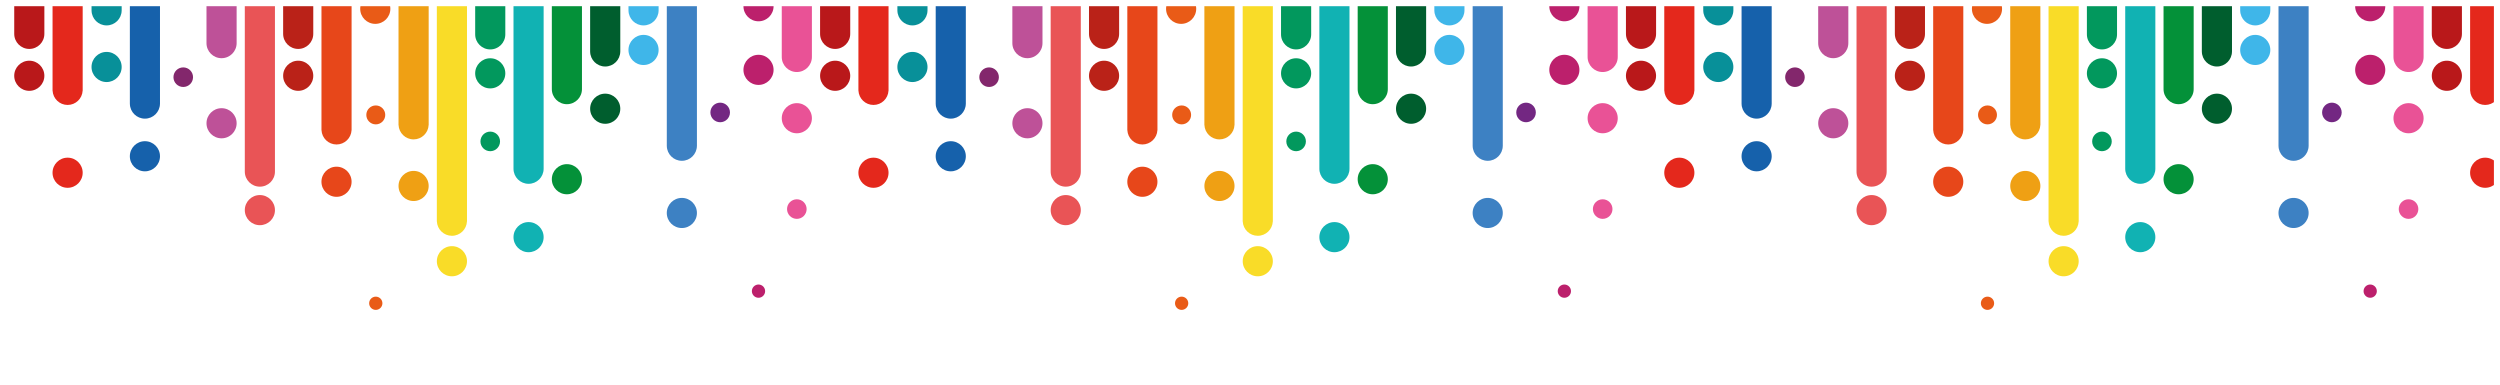 <?xml version="1.0" encoding="utf-8"?>
<!-- Generator: Adobe Illustrator 24.0.1, SVG Export Plug-In . SVG Version: 6.00 Build 0)  -->
<svg version="1.1" id="Capa_1" xmlns="http://www.w3.org/2000/svg" xmlns:xlink="http://www.w3.org/1999/xlink" x="0px" y="0px"
	 viewBox="0 0 1920 296" style="enable-background:new 0 0 1920 296;" xml:space="preserve">
<style type="text/css">
	.st0{clip-path:url(#SVGID_2_);}
	.st1{fill:#EFA014;}
	.st2{fill:#F9DC28;}
	.st3{fill:#02985D;}
	.st4{fill:#11B2B3;}
	.st5{fill:#049139;}
	.st6{fill:#005E2E;}
	.st7{fill:#3FB6E9;}
	.st8{fill:#732782;}
	.st9{fill:#BC206C;}
	.st10{fill:#E95296;}
	.st11{fill:#B9181A;}
	.st12{fill:#E4281C;}
	.st13{fill:#3D81C3;}
	.st14{fill:#E95B17;}
	.st15{fill:#089099;}
	.st16{fill:#83276C;}
	.st17{fill:#BE5198;}
	.st18{fill:#E95456;}
	.st19{fill:#BA2218;}
	.st20{fill:#E7471A;}
	.st21{fill:#1661AB;}
</style>
<g>
	<defs>
		<rect id="SVGID_1_" x="4.69" y="4.77" width="1910.63" height="452.59"/>
	</defs>
	<clipPath id="SVGID_2_">
		<use xlink:href="#SVGID_1_"  style="overflow:visible;"/>
	</clipPath>
	<g class="st0">
		<path class="st1" d="M1567.01-616.34V95.99h-0.03c-0.27,6.15-5.33,11.06-11.55,11.06c-6.22,0-11.28-4.91-11.55-11.06h-0.03
			v-712.33H1567.01z"/>
		<path class="st1" d="M1567.01,142.82c0-6.39-5.18-11.57-11.57-11.57c-6.39,0-11.58,5.18-11.58,11.57
			c0,6.39,5.18,11.57,11.58,11.57C1561.83,154.39,1567.01,149.21,1567.01,142.82"/>
		<path class="st2" d="M1596.44,200.62c0-6.39-5.18-11.57-11.57-11.57c-6.39,0-11.58,5.18-11.58,11.57
			c0,6.39,5.18,11.58,11.58,11.58C1591.26,212.2,1596.44,207.02,1596.44,200.62"/>
		<path class="st3" d="M1625.88,56.32c0-6.39-5.18-11.57-11.57-11.57c-6.39,0-11.58,5.18-11.58,11.57c0,6.39,5.18,11.57,11.58,11.57
			C1620.69,67.89,1625.88,62.71,1625.88,56.32"/>
		<path class="st3" d="M1621.82,108.6c0-4.15-3.37-7.52-7.52-7.52c-4.16,0-7.52,3.37-7.52,7.52c0,4.15,3.37,7.52,7.52,7.52
			C1618.46,116.13,1621.82,112.76,1621.82,108.6"/>
		<path class="st4" d="M1655.31,182.13c0-6.39-5.18-11.57-11.57-11.57c-6.39,0-11.57,5.18-11.57,11.57
			c0,6.39,5.18,11.57,11.57,11.57C1650.13,193.71,1655.31,188.52,1655.31,182.13"/>
		<path class="st5" d="M1684.74,137.64c0-6.39-5.18-11.57-11.57-11.57c-6.39,0-11.57,5.18-11.57,11.57
			c0,6.39,5.18,11.57,11.57,11.57C1679.56,149.22,1684.74,144.04,1684.74,137.64"/>
		<path class="st6" d="M1714.17,83.5c0-6.39-5.18-11.57-11.57-11.57c-6.39,0-11.58,5.18-11.58,11.57c0,6.39,5.18,11.57,11.58,11.57
			C1708.99,95.07,1714.17,89.89,1714.17,83.5"/>
		<path class="st7" d="M1743.6,38.36c0-6.39-5.18-11.57-11.57-11.57c-6.39,0-11.58,5.18-11.58,11.57c0,6.39,5.18,11.57,11.58,11.57
			C1738.42,49.93,1743.6,44.75,1743.6,38.36"/>
		<path class="st8" d="M1802.47-7.45c0-6.39-5.18-11.57-11.57-11.57c-6.39,0-11.57,5.18-11.57,11.57c0,6.39,5.18,11.57,11.57,11.57
			C1797.28,4.12,1802.47-1.06,1802.47-7.45"/>
		<path class="st8" d="M1798.41,86.36c0-4.15-3.37-7.52-7.52-7.52s-7.52,3.37-7.52,7.52c0,4.15,3.37,7.52,7.52,7.52
			S1798.41,90.51,1798.41,86.36"/>
		<path class="st8" d="M1802.47-616.34v578.83h-0.01c-0.08,6.33-5.22,11.43-11.57,11.43c-6.35,0-11.49-5.11-11.57-11.43h-0.01
			v-578.83H1802.47z"/>
		<path class="st9" d="M1831.9,53.65c0-6.39-5.18-11.57-11.57-11.57c-6.39,0-11.57,5.18-11.57,11.57c0,6.39,5.18,11.57,11.57,11.57
			C1826.72,65.22,1831.9,60.04,1831.9,53.65"/>
		<path class="st9" d="M1808.75-616.34h23.15V4.69h0c0,0.03,0,0.06,0,0.09c0,6.39-5.18,11.58-11.57,11.58s-11.57-5.18-11.57-11.58
			c0-0.03,0-0.06,0-0.09h0V-616.34z"/>
		<path class="st10" d="M1861.33,90.79c0-6.39-5.18-11.57-11.57-11.57c-6.39,0-11.57,5.18-11.57,11.57
			c0,6.39,5.18,11.57,11.57,11.57C1856.15,102.36,1861.33,97.18,1861.33,90.79"/>
		<path class="st10" d="M1857.28,160.57c0-4.16-3.37-7.52-7.52-7.52c-4.15,0-7.52,3.37-7.52,7.52c0,4.15,3.37,7.52,7.52,7.52
			C1853.91,168.1,1857.28,164.73,1857.28,160.57"/>
		<path class="st11" d="M1890.76,58.19c0-6.39-5.18-11.57-11.57-11.57s-11.57,5.18-11.57,11.57c0,6.39,5.18,11.57,11.57,11.57
			S1890.76,64.58,1890.76,58.19"/>
		<path class="st11" d="M1867.61-616.34h23.15V25.78h-0.01c0,0.08,0.01,0.15,0.01,0.23c0,6.39-5.18,11.57-11.58,11.57
			c-6.39,0-11.57-5.18-11.57-11.57c0-0.08,0.01-0.15,0.01-0.23h-0.01V-616.34z"/>
		<path class="st12" d="M1920.19,132.66c0-6.39-5.18-11.57-11.57-11.57c-6.39,0-11.58,5.18-11.58,11.57
			c0,6.39,5.18,11.57,11.58,11.57C1915.01,144.23,1920.19,139.05,1920.19,132.66"/>
		<path class="st12" d="M1920.19-616.34V69.63h-0.03c-0.32,6.11-5.36,10.97-11.54,10.97c-6.19,0-11.23-4.86-11.54-10.97h-0.03
			v-685.97H1920.19z"/>
		<path class="st10" d="M1838.18-616.34h23.15V43.32h-0.02c0.01,0.14,0.02,0.28,0.02,0.43c0,6.39-5.18,11.57-11.58,11.57
			c-6.39,0-11.57-5.18-11.57-11.57c0-0.14,0.02-0.29,0.02-0.43h-0.02V-616.34z"/>
		<path class="st13" d="M1773.03,163.56c0-6.39-5.18-11.57-11.57-11.57c-6.39,0-11.58,5.18-11.58,11.57
			c0,6.39,5.18,11.57,11.58,11.57C1767.85,175.13,1773.03,169.95,1773.03,163.56"/>
		<path class="st13" d="M1773.03-616.34v728.46h-0.01c-0.11,6.3-5.24,11.38-11.56,11.38c-6.33,0-11.46-5.08-11.56-11.38h-0.01
			v-728.46H1773.03z"/>
		<path class="st7" d="M1743.6-616.34V8.17h-0.01c-0.12,6.29-5.25,11.35-11.56,11.35c-6.32,0-11.44-5.06-11.56-11.35h-0.01v-624.52
			H1743.6z"/>
		<path class="st6" d="M1714.17-616.34V39.63h-0.01c-0.07,6.33-5.22,11.45-11.57,11.45c-6.35,0-11.5-5.12-11.57-11.45h-0.01v-655.97
			H1714.17z"/>
		<path class="st5" d="M1661.59-616.34h23.15V68.2h-0.01c0,0.08,0.01,0.16,0.01,0.25c0,6.39-5.18,11.57-11.57,11.57
			c-6.39,0-11.57-5.18-11.57-11.57c0-0.08,0.01-0.16,0.01-0.25h-0.01V-616.34z"/>
		<path class="st4" d="M1655.31-616.34v745.98h0c-0.02,6.37-5.19,11.53-11.57,11.53c-6.38,0-11.55-5.16-11.57-11.53h0v-745.98
			H1655.31z"/>
		<path class="st3" d="M1602.73-616.34h23.15V26.19h-0.01c0,0.07,0.01,0.13,0.01,0.2c0,6.39-5.18,11.57-11.57,11.57
			c-6.39,0-11.57-5.18-11.57-11.57c0-0.07,0.01-0.13,0.01-0.2h-0.01V-616.34z"/>
		<path class="st2" d="M1596.44-616.34v786.39h-0.03c-0.28,6.14-5.33,11.04-11.55,11.04c-6.21,0-11.27-4.9-11.55-11.04h-0.03
			v-786.39H1596.44z"/>
		<path class="st14" d="M1537.58,6.76c0-6.39-5.18-11.57-11.57-11.57c-6.39,0-11.58,5.18-11.58,11.57c0,6.39,5.18,11.57,11.58,11.57
			C1532.4,18.33,1537.58,13.15,1537.58,6.76"/>
		<path class="st14" d="M1533.67,88.25c0-4.01-3.26-7.27-7.27-7.27c-4.01,0-7.27,3.26-7.27,7.27c0,4.01,3.26,7.27,7.27,7.27
			C1530.41,95.52,1533.67,92.26,1533.67,88.25"/>
		<path class="st14" d="M1531.49,232.91c0-2.81-2.28-5.09-5.09-5.09s-5.09,2.28-5.09,5.09c0,2.81,2.28,5.09,5.09,5.09
			S1531.49,235.72,1531.49,232.91"/>
		<path class="st9" d="M1825.41,223.6c0-2.81-2.28-5.09-5.09-5.09s-5.09,2.28-5.09,5.09c0,2.81,2.28,5.09,5.09,5.09
			S1825.41,226.41,1825.41,223.6"/>
		<path class="st14" d="M1537.58-616.34v593.57h-0.02c-0.25,6.17-5.32,11.1-11.55,11.1c-6.23,0-11.3-4.93-11.55-11.1h-0.02v-593.57
			H1537.58z"/>
		<path class="st15" d="M1331.23,51.44c0-6.39-5.18-11.57-11.57-11.57c-6.39,0-11.58,5.18-11.58,11.57
			c0,6.39,5.18,11.57,11.58,11.57C1326.05,63.02,1331.23,57.84,1331.23,51.44"/>
		<path class="st16" d="M1390.09-7.45c0-6.39-5.18-11.57-11.57-11.57c-6.39,0-11.58,5.18-11.58,11.57c0,6.39,5.18,11.57,11.58,11.57
			C1384.91,4.12,1390.09-1.06,1390.09-7.45"/>
		<path class="st16" d="M1386.04,59.28c0-4.15-3.37-7.52-7.52-7.52s-7.52,3.37-7.52,7.52c0,4.15,3.37,7.52,7.52,7.52
			S1386.04,63.43,1386.04,59.28"/>
		<path class="st16" d="M1390.09-616.34v578.83h-0.01c-0.08,6.33-5.22,11.43-11.57,11.43c-6.35,0-11.49-5.11-11.57-11.43h-0.01
			v-578.83H1390.09z"/>
		<path class="st17" d="M1419.52,94.66c0-6.39-5.18-11.57-11.57-11.57s-11.57,5.18-11.57,11.57c0,6.39,5.18,11.57,11.57,11.57
			S1419.52,101.05,1419.52,94.66"/>
		<path class="st17" d="M1396.37-616.34h23.15V33.03h0c0,0.03,0,0.06,0,0.09c0,6.39-5.18,11.57-11.58,11.57
			c-6.39,0-11.57-5.18-11.57-11.57c0-0.03,0-0.06,0-0.09h0V-616.34z"/>
		<path class="st18" d="M1448.95,161.37c0-6.39-5.18-11.57-11.58-11.57c-6.39,0-11.57,5.18-11.57,11.57
			c0,6.39,5.18,11.57,11.57,11.57C1443.77,172.95,1448.95,167.77,1448.95,161.37"/>
		<path class="st19" d="M1478.38,58.19c0-6.39-5.18-11.57-11.57-11.57s-11.57,5.18-11.57,11.57c0,6.39,5.18,11.57,11.57,11.57
			S1478.38,64.58,1478.38,58.19"/>
		<path class="st19" d="M1455.24-616.34h23.15V25.78h-0.01c0,0.08,0.01,0.15,0.01,0.23c0,6.39-5.18,11.57-11.57,11.57
			c-6.39,0-11.57-5.18-11.57-11.57c0-0.08,0.01-0.15,0.01-0.23h-0.01V-616.34z"/>
		<path class="st20" d="M1507.82,139.59c0-6.39-5.18-11.57-11.57-11.57c-6.39,0-11.58,5.18-11.58,11.57
			c0,6.39,5.18,11.57,11.58,11.57C1502.63,151.16,1507.82,145.98,1507.82,139.59"/>
		<path class="st20" d="M1507.82-616.34V99.99h-0.03c-0.32,6.11-5.36,10.97-11.54,10.97c-6.19,0-11.23-4.86-11.54-10.97h-0.03
			v-716.33H1507.82z"/>
		<path class="st18" d="M1425.81-616.34h23.15v747.7h-0.02c0.01,0.14,0.02,0.28,0.02,0.43c0,6.39-5.18,11.57-11.58,11.57
			c-6.39,0-11.57-5.18-11.57-11.57c0-0.14,0.02-0.29,0.02-0.43h-0.02V-616.34z"/>
		<path class="st21" d="M1360.66,120.01c0-6.39-5.18-11.57-11.57-11.57c-6.39,0-11.58,5.18-11.58,11.57
			c0,6.39,5.18,11.57,11.58,11.57C1355.48,131.59,1360.66,126.4,1360.66,120.01"/>
		<path class="st21" d="M1360.66-616.34V79.74h-0.01c-0.11,6.3-5.24,11.38-11.56,11.38c-6.33,0-11.46-5.08-11.56-11.38h-0.01
			v-696.08H1360.66z"/>
		<path class="st15" d="M1331.23-616.34V8.17h-0.01c-0.12,6.29-5.25,11.35-11.56,11.35c-6.32,0-11.44-5.06-11.56-11.35h-0.01
			v-624.52H1331.23z"/>
		<path class="st1" d="M948.12-616.34V95.99h-0.03c-0.27,6.15-5.33,11.06-11.55,11.06s-11.27-4.91-11.55-11.06h-0.03v-712.33H948.12
			z"/>
		<path class="st1" d="M948.12,142.82c0-6.39-5.18-11.57-11.57-11.57c-6.39,0-11.58,5.18-11.58,11.57c0,6.39,5.18,11.57,11.58,11.57
			C942.93,154.39,948.12,149.21,948.12,142.82"/>
		<path class="st2" d="M977.55,200.62c0-6.39-5.18-11.57-11.57-11.57c-6.39,0-11.57,5.18-11.57,11.57c0,6.39,5.18,11.58,11.57,11.58
			C972.37,212.2,977.55,207.02,977.55,200.62"/>
		<path class="st3" d="M1006.98,56.32c0-6.39-5.18-11.57-11.57-11.57c-6.39,0-11.58,5.18-11.58,11.57c0,6.39,5.18,11.57,11.58,11.57
			C1001.8,67.89,1006.98,62.71,1006.98,56.32"/>
		<path class="st3" d="M1002.93,108.6c0-4.15-3.37-7.52-7.52-7.52c-4.16,0-7.52,3.37-7.52,7.52c0,4.15,3.37,7.52,7.52,7.52
			C999.56,116.13,1002.93,112.76,1002.93,108.6"/>
		<path class="st4" d="M1036.41,182.13c0-6.39-5.18-11.57-11.57-11.57c-6.39,0-11.57,5.18-11.57,11.57
			c0,6.39,5.18,11.57,11.57,11.57C1031.23,193.71,1036.41,188.52,1036.41,182.13"/>
		<path class="st5" d="M1065.84,137.64c0-6.39-5.18-11.57-11.57-11.57c-6.39,0-11.57,5.18-11.57,11.57
			c0,6.39,5.18,11.57,11.57,11.57C1060.66,149.22,1065.84,144.04,1065.84,137.64"/>
		<path class="st6" d="M1095.27,83.5c0-6.39-5.18-11.57-11.57-11.57c-6.39,0-11.58,5.18-11.58,11.57c0,6.39,5.18,11.57,11.58,11.57
			C1090.09,95.07,1095.27,89.89,1095.27,83.5"/>
		<path class="st7" d="M1124.71,38.36c0-6.39-5.18-11.57-11.57-11.57c-6.39,0-11.58,5.18-11.58,11.57c0,6.39,5.18,11.57,11.58,11.57
			C1119.52,49.93,1124.71,44.75,1124.71,38.36"/>
		<path class="st8" d="M1183.57-7.45c0-6.39-5.18-11.57-11.57-11.57c-6.39,0-11.58,5.18-11.58,11.57c0,6.39,5.18,11.57,11.58,11.57
			C1178.39,4.12,1183.57-1.06,1183.57-7.45"/>
		<path class="st8" d="M1179.52,86.36c0-4.15-3.37-7.52-7.52-7.52c-4.16,0-7.52,3.37-7.52,7.52c0,4.15,3.37,7.52,7.52,7.52
			C1176.15,93.88,1179.52,90.51,1179.52,86.36"/>
		<path class="st8" d="M1183.57-616.34v578.83h-0.01c-0.08,6.33-5.22,11.43-11.57,11.43c-6.35,0-11.49-5.11-11.57-11.43h-0.01
			v-578.83H1183.57z"/>
		<path class="st9" d="M1213,53.65c0-6.39-5.18-11.57-11.57-11.57c-6.39,0-11.57,5.18-11.57,11.57c0,6.39,5.18,11.57,11.57,11.57
			C1207.82,65.22,1213,60.04,1213,53.65"/>
		<path class="st9" d="M1189.85-616.34H1213V4.69h0c0,0.03,0,0.06,0,0.09c0,6.39-5.18,11.58-11.57,11.58
			c-6.39,0-11.57-5.18-11.57-11.58c0-0.03,0-0.06,0-0.09h0V-616.34z"/>
		<path class="st10" d="M1242.43,90.79c0-6.39-5.18-11.57-11.58-11.57c-6.39,0-11.57,5.18-11.57,11.57
			c0,6.39,5.18,11.57,11.57,11.57C1237.25,102.36,1242.43,97.18,1242.43,90.79"/>
		<path class="st10" d="M1238.38,160.57c0-4.16-3.37-7.52-7.52-7.52c-4.15,0-7.52,3.37-7.52,7.52c0,4.15,3.37,7.52,7.52,7.52
			C1235.01,168.1,1238.38,164.73,1238.38,160.57"/>
		<path class="st11" d="M1271.86,58.19c0-6.39-5.18-11.57-11.57-11.57s-11.57,5.18-11.57,11.57c0,6.39,5.18,11.57,11.57,11.57
			S1271.86,64.58,1271.86,58.19"/>
		<path class="st11" d="M1248.72-616.34h23.15V25.78h-0.01c0,0.08,0.01,0.15,0.01,0.23c0,6.39-5.18,11.57-11.57,11.57
			s-11.57-5.18-11.57-11.57c0-0.08,0.01-0.15,0.01-0.23h-0.01V-616.34z"/>
		<path class="st12" d="M1301.3,132.66c0-6.39-5.18-11.57-11.57-11.57c-6.39,0-11.58,5.18-11.58,11.57
			c0,6.39,5.18,11.57,11.58,11.57C1296.11,144.23,1301.3,139.05,1301.3,132.66"/>
		<path class="st12" d="M1301.3-616.34V69.63h-0.03c-0.32,6.11-5.36,10.97-11.54,10.97c-6.19,0-11.23-4.86-11.54-10.97h-0.03
			v-685.97H1301.3z"/>
		<path class="st10" d="M1219.28-616.34h23.15V43.32h-0.02c0.01,0.14,0.02,0.28,0.02,0.43c0,6.39-5.18,11.57-11.58,11.57
			c-6.39,0-11.57-5.18-11.57-11.57c0-0.14,0.02-0.29,0.02-0.43h-0.02V-616.34z"/>
		<path class="st13" d="M1154.14,163.56c0-6.39-5.18-11.57-11.57-11.57c-6.39,0-11.58,5.18-11.58,11.57
			c0,6.39,5.18,11.57,11.58,11.57C1148.96,175.13,1154.14,169.95,1154.14,163.56"/>
		<path class="st13" d="M1154.14-616.34v728.46h-0.01c-0.11,6.3-5.24,11.38-11.56,11.38c-6.33,0-11.46-5.08-11.56-11.38h-0.01
			v-728.46H1154.14z"/>
		<path class="st7" d="M1124.71-616.34V8.17h-0.01c-0.12,6.29-5.25,11.35-11.56,11.35c-6.32,0-11.44-5.06-11.56-11.35h-0.01v-624.52
			H1124.71z"/>
		<path class="st6" d="M1095.27-616.34V39.63h-0.01c-0.07,6.33-5.22,11.45-11.57,11.45c-6.35,0-11.5-5.12-11.57-11.45h-0.01v-655.97
			H1095.27z"/>
		<path class="st5" d="M1042.69-616.34h23.15V68.2h-0.01c0,0.08,0.01,0.16,0.01,0.25c0,6.39-5.18,11.57-11.57,11.57
			c-6.39,0-11.57-5.18-11.57-11.57c0-0.08,0.01-0.16,0.01-0.25h-0.01V-616.34z"/>
		<path class="st4" d="M1036.41-616.34v745.98h0c-0.02,6.37-5.19,11.53-11.57,11.53c-6.38,0-11.55-5.16-11.57-11.53h0v-745.98
			H1036.41z"/>
		<path class="st3" d="M983.83-616.34h23.15V26.19h-0.01c0,0.07,0.01,0.13,0.01,0.2c0,6.39-5.18,11.57-11.57,11.57
			c-6.39,0-11.58-5.18-11.58-11.57c0-0.07,0.01-0.13,0.01-0.2h-0.01V-616.34z"/>
		<path class="st2" d="M977.55-616.34v786.39h-0.03c-0.28,6.14-5.33,11.04-11.55,11.04c-6.21,0-11.27-4.9-11.55-11.04h-0.03v-786.39
			H977.55z"/>
		<path class="st14" d="M918.69,6.76c0-6.39-5.18-11.57-11.57-11.57c-6.39,0-11.58,5.18-11.58,11.57c0,6.39,5.18,11.57,11.58,11.57
			C913.5,18.33,918.69,13.15,918.69,6.76"/>
		<path class="st14" d="M914.77,88.25c0-4.01-3.26-7.27-7.27-7.27c-4.01,0-7.27,3.26-7.27,7.27c0,4.01,3.26,7.27,7.27,7.27
			C911.52,95.52,914.77,92.26,914.77,88.25"/>
		<path class="st14" d="M912.59,232.91c0-2.81-2.28-5.09-5.09-5.09c-2.81,0-5.09,2.28-5.09,5.09c0,2.81,2.28,5.09,5.09,5.09
			C910.31,237.99,912.59,235.72,912.59,232.91"/>
		<path class="st9" d="M1206.52,223.6c0-2.81-2.28-5.09-5.09-5.09s-5.09,2.28-5.09,5.09c0,2.81,2.28,5.09,5.09,5.09
			S1206.52,226.41,1206.52,223.6"/>
		<path class="st14" d="M918.69-616.34v593.57h-0.02c-0.25,6.17-5.32,11.1-11.55,11.1c-6.23,0-11.3-4.93-11.55-11.1h-0.02v-593.57
			H918.69z"/>
		<path class="st15" d="M712.33,51.44c0-6.39-5.18-11.57-11.57-11.57c-6.39,0-11.58,5.18-11.58,11.57c0,6.39,5.18,11.57,11.58,11.57
			C707.15,63.02,712.33,57.84,712.33,51.44"/>
		<path class="st16" d="M771.19-7.45c0-6.39-5.18-11.57-11.57-11.57c-6.39,0-11.57,5.18-11.57,11.57c0,6.39,5.18,11.57,11.57,11.57
			C766.01,4.12,771.19-1.06,771.19-7.45"/>
		<path class="st16" d="M767.14,59.28c0-4.15-3.37-7.52-7.52-7.52c-4.16,0-7.52,3.37-7.52,7.52c0,4.15,3.37,7.52,7.52,7.52
			C763.78,66.8,767.14,63.43,767.14,59.28"/>
		<path class="st16" d="M771.19-616.34v578.83h-0.01c-0.08,6.33-5.22,11.43-11.57,11.43c-6.35,0-11.49-5.11-11.57-11.43h-0.01
			v-578.83H771.19z"/>
		<path class="st17" d="M800.63,94.66c0-6.39-5.18-11.57-11.57-11.57s-11.57,5.18-11.57,11.57c0,6.39,5.18,11.57,11.57,11.57
			S800.63,101.05,800.63,94.66"/>
		<path class="st17" d="M777.48-616.34h23.15V33.03h0c0,0.03,0,0.06,0,0.09c0,6.39-5.18,11.57-11.57,11.57s-11.57-5.18-11.57-11.57
			c0-0.03,0-0.06,0-0.09h0V-616.34z"/>
		<path class="st18" d="M830.06,161.37c0-6.39-5.18-11.57-11.57-11.57s-11.57,5.18-11.57,11.57c0,6.39,5.18,11.57,11.57,11.57
			S830.06,167.77,830.06,161.37"/>
		<path class="st19" d="M859.49,58.19c0-6.39-5.18-11.57-11.57-11.57c-6.39,0-11.57,5.18-11.57,11.57c0,6.39,5.18,11.57,11.57,11.57
			C854.31,69.76,859.49,64.58,859.49,58.19"/>
		<path class="st19" d="M836.34-616.34h23.15V25.78h-0.01c0,0.08,0.01,0.15,0.01,0.23c0,6.39-5.18,11.57-11.57,11.57
			c-6.39,0-11.57-5.18-11.57-11.57c0-0.08,0.01-0.15,0.01-0.23h-0.01V-616.34z"/>
		<path class="st20" d="M888.92,139.59c0-6.39-5.18-11.57-11.57-11.57c-6.39,0-11.58,5.18-11.58,11.57
			c0,6.39,5.18,11.57,11.58,11.57C883.74,151.16,888.92,145.98,888.92,139.59"/>
		<path class="st20" d="M888.92-616.34V99.99h-0.03c-0.32,6.11-5.36,10.97-11.54,10.97c-6.19,0-11.23-4.86-11.54-10.97h-0.03
			v-716.33H888.92z"/>
		<path class="st18" d="M806.91-616.34h23.15v747.7h-0.02c0.01,0.14,0.02,0.28,0.02,0.43c0,6.39-5.18,11.57-11.58,11.57
			c-6.39,0-11.57-5.18-11.57-11.57c0-0.14,0.02-0.29,0.02-0.43h-0.02V-616.34z"/>
		<path class="st21" d="M741.76,120.01c0-6.39-5.18-11.57-11.57-11.57c-6.39,0-11.58,5.18-11.58,11.57
			c0,6.39,5.18,11.57,11.58,11.57C736.58,131.59,741.76,126.4,741.76,120.01"/>
		<path class="st21" d="M741.76-616.34V79.74h-0.01c-0.11,6.3-5.24,11.38-11.56,11.38c-6.33,0-11.46-5.08-11.56-11.38h-0.01v-696.08
			H741.76z"/>
		<path class="st15" d="M712.33-616.34V8.17h-0.01c-0.12,6.29-5.25,11.35-11.56,11.35c-6.32,0-11.44-5.06-11.56-11.35h-0.01v-624.52
			H712.33z"/>
		<path class="st1" d="M329.22-616.34V95.99h-0.03c-0.27,6.15-5.33,11.06-11.55,11.06c-6.22,0-11.28-4.91-11.55-11.06h-0.03v-712.33
			H329.22z"/>
		<path class="st1" d="M329.22,142.82c0-6.39-5.18-11.57-11.57-11.57c-6.39,0-11.58,5.18-11.58,11.57c0,6.39,5.18,11.57,11.58,11.57
			C324.04,154.39,329.22,149.21,329.22,142.82"/>
		<path class="st2" d="M358.65,200.62c0-6.39-5.18-11.57-11.57-11.57c-6.39,0-11.58,5.18-11.58,11.57c0,6.39,5.18,11.58,11.58,11.58
			C353.47,212.2,358.65,207.02,358.65,200.62"/>
		<path class="st3" d="M388.08,56.32c0-6.39-5.18-11.57-11.57-11.57c-6.39,0-11.58,5.18-11.58,11.57c0,6.39,5.18,11.57,11.58,11.57
			C382.9,67.89,388.08,62.71,388.08,56.32"/>
		<path class="st3" d="M384.03,108.6c0-4.15-3.37-7.52-7.52-7.52c-4.16,0-7.52,3.37-7.52,7.52c0,4.15,3.37,7.52,7.52,7.52
			C380.67,116.13,384.03,112.76,384.03,108.6"/>
		<path class="st4" d="M417.51,182.13c0-6.39-5.18-11.57-11.57-11.57c-6.39,0-11.57,5.18-11.57,11.57c0,6.39,5.18,11.57,11.57,11.57
			C412.33,193.71,417.51,188.52,417.51,182.13"/>
		<path class="st5" d="M446.95,137.64c0-6.39-5.18-11.57-11.57-11.57c-6.39,0-11.57,5.18-11.57,11.57c0,6.39,5.18,11.57,11.57,11.57
			C441.76,149.22,446.95,144.04,446.95,137.64"/>
		<path class="st6" d="M476.38,83.5c0-6.39-5.18-11.57-11.57-11.57c-6.39,0-11.58,5.18-11.58,11.57c0,6.39,5.18,11.57,11.58,11.57
			C471.2,95.07,476.38,89.89,476.38,83.5"/>
		<path class="st7" d="M505.81,38.36c0-6.39-5.18-11.57-11.57-11.57c-6.39,0-11.58,5.18-11.58,11.57c0,6.39,5.18,11.57,11.58,11.57
			C500.63,49.93,505.81,44.75,505.81,38.36"/>
		<path class="st8" d="M564.67-7.45c0-6.39-5.18-11.57-11.57-11.57c-6.39,0-11.57,5.18-11.57,11.57c0,6.39,5.18,11.57,11.57,11.57
			C559.49,4.12,564.67-1.06,564.67-7.45"/>
		<path class="st8" d="M560.62,86.36c0-4.15-3.37-7.52-7.52-7.52c-4.16,0-7.52,3.37-7.52,7.52c0,4.15,3.37,7.52,7.52,7.52
			C557.25,93.88,560.62,90.51,560.62,86.36"/>
		<path class="st8" d="M564.67-616.34v578.83h-0.01c-0.08,6.33-5.22,11.43-11.57,11.43c-6.35,0-11.49-5.11-11.57-11.43h-0.01
			v-578.83H564.67z"/>
		<path class="st9" d="M594.11,53.65c0-6.39-5.18-11.57-11.57-11.57c-6.39,0-11.57,5.18-11.57,11.57c0,6.39,5.18,11.57,11.57,11.57
			C588.92,65.22,594.11,60.04,594.11,53.65"/>
		<path class="st9" d="M570.96-616.34h23.15V4.69h0c0,0.03,0,0.06,0,0.09c0,6.39-5.18,11.58-11.57,11.58s-11.57-5.18-11.57-11.58
			c0-0.03,0-0.06,0-0.09h0V-616.34z"/>
		<path class="st10" d="M623.54,90.79c0-6.39-5.18-11.57-11.57-11.57s-11.57,5.18-11.57,11.57c0,6.39,5.18,11.57,11.57,11.57
			S623.54,97.18,623.54,90.79"/>
		<path class="st10" d="M619.49,160.57c0-4.16-3.37-7.52-7.52-7.52c-4.15,0-7.52,3.37-7.52,7.52c0,4.15,3.37,7.52,7.52,7.52
			C616.12,168.1,619.49,164.73,619.49,160.57"/>
		<path class="st11" d="M652.97,58.19c0-6.39-5.18-11.57-11.57-11.57c-6.39,0-11.57,5.18-11.57,11.57c0,6.39,5.18,11.57,11.57,11.57
			C647.79,69.76,652.97,64.58,652.97,58.19"/>
		<path class="st11" d="M629.82-616.34h23.15V25.78h-0.01c0,0.08,0.01,0.15,0.01,0.23c0,6.39-5.18,11.57-11.58,11.57
			c-6.39,0-11.57-5.18-11.57-11.57c0-0.08,0.01-0.15,0.01-0.23h-0.01V-616.34z"/>
		<path class="st12" d="M682.4,132.66c0-6.39-5.18-11.57-11.57-11.57c-6.39,0-11.58,5.18-11.58,11.57c0,6.39,5.18,11.57,11.58,11.57
			C677.22,144.23,682.4,139.05,682.4,132.66"/>
		<path class="st12" d="M682.4-616.34V69.63h-0.03c-0.32,6.11-5.36,10.97-11.54,10.97c-6.19,0-11.23-4.86-11.54-10.97h-0.03v-685.97
			H682.4z"/>
		<path class="st10" d="M600.39-616.34h23.15V43.32h-0.02c0.01,0.14,0.02,0.28,0.02,0.43c0,6.39-5.18,11.57-11.58,11.57
			c-6.39,0-11.57-5.18-11.57-11.57c0-0.14,0.02-0.29,0.02-0.43h-0.02V-616.34z"/>
		<path class="st13" d="M535.24,163.56c0-6.39-5.18-11.57-11.57-11.57c-6.39,0-11.58,5.18-11.58,11.57
			c0,6.39,5.18,11.57,11.58,11.57C530.06,175.13,535.24,169.95,535.24,163.56"/>
		<path class="st13" d="M535.24-616.34v728.46h-0.01c-0.11,6.3-5.24,11.38-11.56,11.38c-6.33,0-11.46-5.08-11.56-11.38h-0.01
			v-728.46H535.24z"/>
		<path class="st7" d="M505.81-616.34V8.17h-0.01c-0.12,6.29-5.25,11.35-11.56,11.35c-6.32,0-11.44-5.06-11.56-11.35h-0.01v-624.52
			H505.81z"/>
		<path class="st6" d="M476.38-616.34V39.63h-0.01c-0.07,6.33-5.22,11.45-11.57,11.45c-6.35,0-11.5-5.12-11.57-11.45h-0.01v-655.97
			H476.38z"/>
		<path class="st5" d="M423.8-616.34h23.15V68.2h-0.01c0,0.08,0.01,0.16,0.01,0.25c0,6.39-5.18,11.57-11.57,11.57
			c-6.39,0-11.57-5.18-11.57-11.57c0-0.08,0.01-0.16,0.01-0.25h-0.01V-616.34z"/>
		<path class="st4" d="M417.51-616.34v745.98h0c-0.02,6.37-5.19,11.53-11.57,11.53c-6.38,0-11.55-5.16-11.57-11.53h0v-745.98H417.51
			z"/>
		<path class="st3" d="M364.93-616.34h23.15V26.19h-0.01c0,0.07,0.01,0.13,0.01,0.2c0,6.39-5.18,11.57-11.57,11.57
			c-6.39,0-11.57-5.18-11.57-11.57c0-0.07,0.01-0.13,0.01-0.2h-0.01V-616.34z"/>
		<path class="st2" d="M358.65-616.34v786.39h-0.03c-0.28,6.14-5.33,11.04-11.55,11.04c-6.21,0-11.27-4.9-11.55-11.04h-0.03v-786.39
			H358.65z"/>
		<path class="st14" d="M299.79,6.76c0-6.39-5.18-11.57-11.57-11.57c-6.39,0-11.58,5.18-11.58,11.57c0,6.39,5.18,11.57,11.58,11.57
			C294.61,18.33,299.79,13.15,299.79,6.76"/>
		<path class="st14" d="M295.87,88.25c0-4.01-3.26-7.27-7.27-7.27c-4.01,0-7.27,3.26-7.27,7.27c0,4.01,3.26,7.27,7.27,7.27
			C292.62,95.52,295.87,92.26,295.87,88.25"/>
		<path class="st14" d="M293.69,232.91c0-2.81-2.28-5.09-5.09-5.09c-2.81,0-5.09,2.28-5.09,5.09c0,2.81,2.28,5.09,5.09,5.09
			C291.41,237.99,293.69,235.72,293.69,232.91"/>
		<path class="st9" d="M587.62,223.6c0-2.81-2.28-5.09-5.09-5.09c-2.81,0-5.09,2.28-5.09,5.09c0,2.81,2.28,5.09,5.09,5.09
			C585.34,228.69,587.62,226.41,587.62,223.6"/>
		<path class="st14" d="M299.79-616.34v593.57h-0.02c-0.25,6.17-5.32,11.1-11.55,11.1c-6.23,0-11.3-4.93-11.55-11.1h-0.02v-593.57
			H299.79z"/>
		<path class="st15" d="M93.44,51.44c0-6.39-5.18-11.57-11.57-11.57c-6.39,0-11.58,5.18-11.58,11.57c0,6.39,5.18,11.57,11.58,11.57
			C88.25,63.02,93.44,57.84,93.44,51.44"/>
		<path class="st16" d="M152.3-7.45c0-6.39-5.18-11.57-11.57-11.57c-6.39,0-11.58,5.18-11.58,11.57c0,6.39,5.18,11.57,11.58,11.57
			C147.12,4.12,152.3-1.06,152.3-7.45"/>
		<path class="st16" d="M148.25,59.28c0-4.15-3.37-7.52-7.52-7.52c-4.16,0-7.52,3.37-7.52,7.52c0,4.15,3.37,7.52,7.52,7.52
			C144.88,66.8,148.25,63.43,148.25,59.28"/>
		<path class="st16" d="M152.3-616.34v578.83h-0.01c-0.08,6.33-5.22,11.43-11.57,11.43c-6.35,0-11.49-5.11-11.57-11.43h-0.01
			v-578.83H152.3z"/>
		<path class="st17" d="M181.73,94.66c0-6.39-5.18-11.57-11.57-11.57c-6.39,0-11.57,5.18-11.57,11.57c0,6.39,5.18,11.57,11.57,11.57
			C176.55,106.23,181.73,101.05,181.73,94.66"/>
		<path class="st17" d="M158.58-616.34h23.15V33.03h0c0,0.03,0,0.06,0,0.09c0,6.39-5.18,11.57-11.58,11.57
			c-6.39,0-11.57-5.18-11.57-11.57c0-0.03,0-0.06,0-0.09h0V-616.34z"/>
		<path class="st18" d="M211.16,161.37c0-6.39-5.18-11.57-11.58-11.57c-6.39,0-11.57,5.18-11.57,11.57
			c0,6.39,5.18,11.57,11.57,11.57C205.98,172.95,211.16,167.77,211.16,161.37"/>
		<path class="st19" d="M240.59,58.19c0-6.39-5.18-11.57-11.57-11.57c-6.39,0-11.57,5.18-11.57,11.57c0,6.39,5.18,11.57,11.57,11.57
			C235.41,69.76,240.59,64.58,240.59,58.19"/>
		<path class="st19" d="M217.44-616.34h23.15V25.78h-0.01c0,0.08,0.01,0.15,0.01,0.23c0,6.39-5.18,11.57-11.57,11.57
			c-6.39,0-11.57-5.18-11.57-11.57c0-0.08,0.01-0.15,0.01-0.23h-0.01V-616.34z"/>
		<path class="st20" d="M270.02,139.59c0-6.39-5.18-11.57-11.57-11.57c-6.39,0-11.58,5.18-11.58,11.57
			c0,6.39,5.18,11.57,11.58,11.57C264.84,151.16,270.02,145.98,270.02,139.59"/>
		<path class="st20" d="M270.02-616.34V99.99H270c-0.32,6.11-5.36,10.97-11.54,10.97c-6.19,0-11.23-4.86-11.54-10.97h-0.03v-716.33
			H270.02z"/>
		<path class="st18" d="M188.01-616.34h23.15v747.7h-0.02c0.01,0.14,0.02,0.28,0.02,0.43c0,6.39-5.18,11.57-11.58,11.57
			c-6.39,0-11.57-5.18-11.57-11.57c0-0.14,0.02-0.29,0.02-0.43h-0.02V-616.34z"/>
		<path class="st21" d="M122.87,120.01c0-6.39-5.18-11.57-11.57-11.57c-6.39,0-11.58,5.18-11.58,11.57
			c0,6.39,5.18,11.57,11.58,11.57C117.68,131.59,122.87,126.4,122.87,120.01"/>
		<path class="st21" d="M122.87-616.34V79.74h-0.01c-0.11,6.3-5.24,11.38-11.56,11.38c-6.33,0-11.46-5.08-11.56-11.38h-0.01v-696.08
			H122.87z"/>
		<path class="st15" d="M93.44-616.34V8.17h-0.01c-0.12,6.29-5.25,11.35-11.56,11.35c-6.32,0-11.44-5.06-11.56-11.35h-0.01v-624.52
			H93.44z"/>
		<path class="st4" d="M-201.38,182.13c0-6.39-5.18-11.57-11.57-11.57c-6.39,0-11.57,5.18-11.57,11.57
			c0,6.39,5.18,11.57,11.57,11.57C-206.56,193.71-201.38,188.52-201.38,182.13"/>
		<path class="st5" d="M-171.95,137.64c0-6.39-5.18-11.57-11.57-11.57c-6.39,0-11.57,5.18-11.57,11.57
			c0,6.39,5.18,11.57,11.57,11.57C-177.13,149.22-171.95,144.04-171.95,137.64"/>
		<path class="st6" d="M-142.52,83.5c0-6.39-5.18-11.57-11.57-11.57c-6.39,0-11.57,5.18-11.57,11.57c0,6.39,5.18,11.57,11.57,11.57
			C-147.7,95.07-142.52,89.89-142.52,83.5"/>
		<path class="st7" d="M-113.09,38.36c0-6.39-5.18-11.57-11.57-11.57c-6.39,0-11.58,5.18-11.58,11.57c0,6.39,5.18,11.57,11.58,11.57
			C-118.27,49.93-113.09,44.75-113.09,38.36"/>
		<path class="st8" d="M-54.22-7.45c0-6.39-5.18-11.57-11.57-11.57c-6.39,0-11.58,5.18-11.58,11.57c0,6.39,5.18,11.57,11.58,11.57
			C-59.4,4.12-54.22-1.06-54.22-7.45"/>
		<path class="st8" d="M-58.27,86.36c0-4.15-3.37-7.52-7.52-7.52c-4.16,0-7.52,3.37-7.52,7.52c0,4.15,3.37,7.52,7.52,7.52
			C-61.64,93.88-58.27,90.51-58.27,86.36"/>
		<path class="st8" d="M-54.22-616.34v578.83h-0.01c-0.08,6.33-5.22,11.43-11.57,11.43c-6.35,0-11.49-5.11-11.57-11.43h-0.01
			v-578.83H-54.22z"/>
		<path class="st9" d="M-24.79,53.65c0-6.39-5.18-11.57-11.57-11.57s-11.57,5.18-11.57,11.57c0,6.39,5.18,11.57,11.57,11.57
			S-24.79,60.04-24.79,53.65"/>
		<path class="st9" d="M-47.94-616.34h23.15V4.69h0c0,0.03,0,0.06,0,0.09c0,6.39-5.18,11.58-11.57,11.58
			c-6.39,0-11.57-5.18-11.57-11.58c0-0.03,0-0.06,0-0.09h0V-616.34z"/>
		<path class="st10" d="M4.64,90.79c0-6.39-5.18-11.57-11.58-11.57c-6.39,0-11.57,5.18-11.57,11.57c0,6.39,5.18,11.57,11.57,11.57
			C-0.54,102.36,4.64,97.18,4.64,90.79"/>
		<path class="st10" d="M0.59,160.57c0-4.16-3.37-7.52-7.52-7.52c-4.15,0-7.52,3.37-7.52,7.52c0,4.15,3.37,7.52,7.52,7.52
			C-2.78,168.1,0.59,164.73,0.59,160.57"/>
		<path class="st11" d="M34.07,58.19c0-6.39-5.18-11.57-11.57-11.57S10.92,51.8,10.92,58.19c0,6.39,5.18,11.57,11.57,11.57
			S34.07,64.58,34.07,58.19"/>
		<path class="st11" d="M10.92-616.34h23.15V25.78h-0.01c0,0.08,0.01,0.15,0.01,0.23c0,6.39-5.18,11.57-11.57,11.57
			c-6.39,0-11.57-5.18-11.57-11.57c0-0.08,0.01-0.15,0.01-0.23h-0.01V-616.34z"/>
		<path class="st12" d="M63.5,132.66c0-6.39-5.18-11.57-11.57-11.57c-6.39,0-11.58,5.18-11.58,11.57c0,6.39,5.18,11.57,11.58,11.57
			C58.32,144.23,63.5,139.05,63.5,132.66"/>
		<path class="st12" d="M63.5-616.34V69.63h-0.03c-0.32,6.11-5.36,10.97-11.54,10.97c-6.19,0-11.23-4.86-11.54-10.97h-0.03v-685.97
			H63.5z"/>
		<path class="st10" d="M-18.51-616.34H4.64V43.32H4.62c0.01,0.14,0.02,0.28,0.02,0.43c0,6.39-5.18,11.57-11.58,11.57
			c-6.39,0-11.57-5.18-11.57-11.57c0-0.14,0.02-0.29,0.02-0.43h-0.02V-616.34z"/>
		<path class="st13" d="M-83.65,163.56c0-6.39-5.18-11.57-11.57-11.57c-6.39,0-11.58,5.18-11.58,11.57
			c0,6.39,5.18,11.57,11.58,11.57C-88.84,175.13-83.65,169.95-83.65,163.56"/>
		<path class="st13" d="M-83.65-616.34v728.46h-0.01c-0.11,6.3-5.24,11.38-11.56,11.38c-6.33,0-11.46-5.08-11.56-11.38h-0.01
			v-728.46H-83.65z"/>
		<path class="st7" d="M-113.09-616.34V8.17h-0.01c-0.12,6.29-5.25,11.35-11.56,11.35c-6.32,0-11.44-5.06-11.56-11.35h-0.01v-624.52
			H-113.09z"/>
		<path class="st6" d="M-142.52-616.34V39.63h-0.01c-0.07,6.33-5.22,11.45-11.57,11.45c-6.35,0-11.5-5.12-11.57-11.45h-0.01v-655.97
			H-142.52z"/>
		<path class="st5" d="M-195.1-616.34h23.15V68.2h-0.01c0,0.08,0.01,0.16,0.01,0.25c0,6.39-5.18,11.57-11.57,11.57
			c-6.39,0-11.57-5.18-11.57-11.57c0-0.08,0.01-0.16,0.01-0.25h-0.01V-616.34z"/>
		<path class="st4" d="M-201.38-616.34v745.98h0c-0.02,6.37-5.19,11.53-11.57,11.53c-6.38,0-11.55-5.16-11.57-11.53h0v-745.98
			H-201.38z"/>
		<path class="st9" d="M-31.28,223.6c0-2.81-2.28-5.09-5.09-5.09c-2.81,0-5.09,2.28-5.09,5.09c0,2.81,2.28,5.09,5.09,5.09
			C-33.56,228.69-31.28,226.41-31.28,223.6"/>
	</g>
</g>
</svg>
